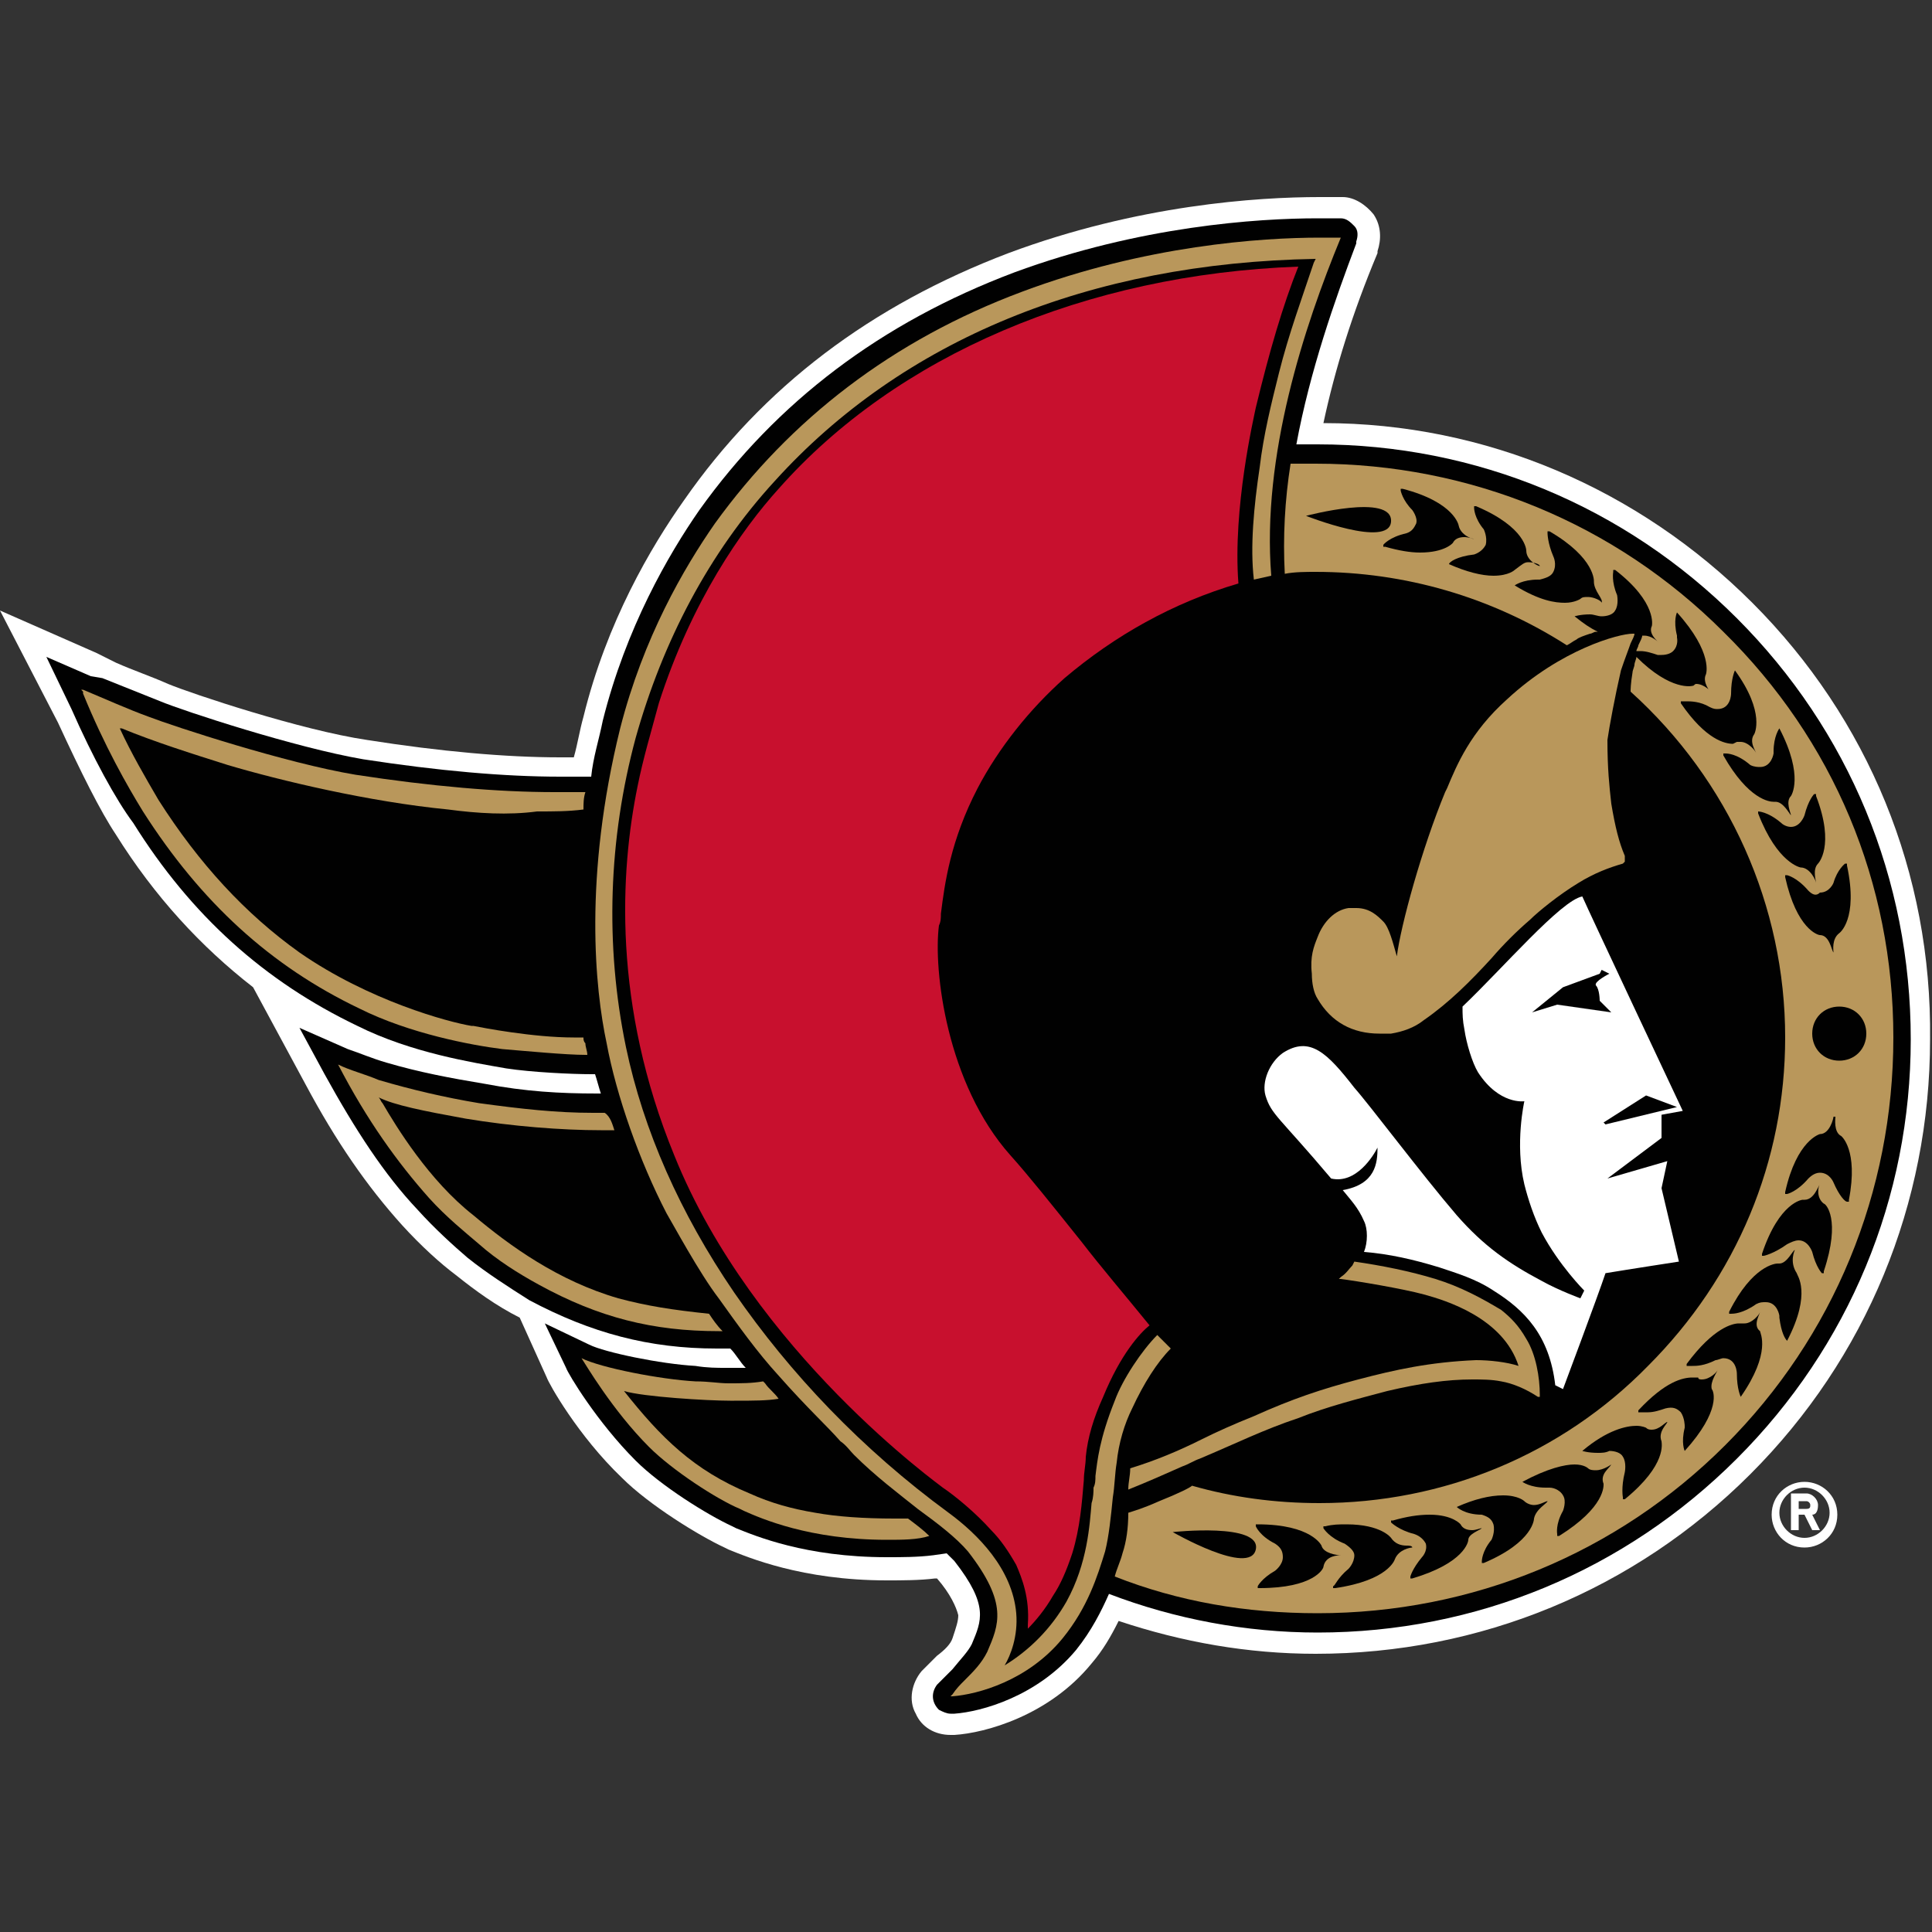 <?xml version="1.0" encoding="utf-8"?>
<!-- Generator: Adobe Illustrator 27.3.1, SVG Export Plug-In . SVG Version: 6.00 Build 0)  -->
<svg version="1.1" id="Layer_1" xmlns="http://www.w3.org/2000/svg" xmlns:xlink="http://www.w3.org/1999/xlink" x="0px" y="0px"
	 viewBox="0 0 100 100" style="enable-background:new 0 0 100 100;" xml:space="preserve">
<rect x="0" y="0" width="100" height="100" fill="#333333" stroke="none"/>
<style type="text/css">
	.st0{fill:#FFFFFF;}
	.st1{fill:#010101;}
	.st2{fill:#B9975B;}
	.st3{fill:#C8102E;}
</style>
<path class="st0" d="M90.7,31.2c-5.9-5.9-13.8-9.3-22.2-9.3c0.6-2.8,1.5-5.7,2.8-8.8l0-0.1c0.2-0.6,0.2-1.3-0.2-1.9
	c-0.4-0.5-1-0.9-1.6-0.9l-0.1,0c-0.4,0-0.8,0-1.1,0c-3.2,0-9.4,0.4-16.1,2.9c-7.1,2.7-12.7,6.9-16.8,12.8c-1.7,2.4-4,6.3-5.2,11.2
	c-0.2,0.7-0.3,1.4-0.5,2.1c-0.2,0-0.5,0-0.7,0c-2.8,0-6.2-0.3-10-0.9c-3.4-0.5-9.1-2.4-10.3-2.9C7.8,35,6.9,34.7,6,34.3l-1-0.5
	l-5-2.2l3,5.8C4.2,40,5.2,42,6,43.2c2,3.2,4.4,5.8,7.1,7.9l2.7,5c1.6,3,3.2,5.3,5,7.3c1,1.1,2,2,2.8,2.6c1,0.8,2.1,1.6,3.3,2.2
	l1.4,3.1c0.1,0.3,1.6,3,3.9,5.2c1.4,1.4,4,3,5.3,3.6l0.2,0.1c1,0.4,3.8,1.6,8.2,1.6c0.8,0,1.7,0,2.5-0.1l0.1,0
	c0.7,0.8,1,1.5,1.1,1.9c0,0.3-0.1,0.6-0.3,1.2c-0.1,0.3-0.4,0.6-0.8,0.9l0,0c-0.2,0.2-0.5,0.5-0.7,0.7l-0.1,0.1
	c-0.5,0.6-0.7,1.5-0.3,2.2c0.3,0.7,1,1.1,1.8,1.1c0,0,0.1,0,0.1,0l0.1,0c1.6-0.1,4.9-1,7.1-3.7c0.6-0.7,1-1.4,1.4-2.2
	c3.3,1.1,6.7,1.7,10.2,1.7c8.5,0,16.5-3.3,22.5-9.3c6-6,9.3-14,9.3-22.5C100,45.2,96.7,37.2,90.7,31.2"/>
<path class="st1" d="M89.9,32c-5.8-5.8-13.5-9-21.7-9c-0.4,0-0.7,0-1.1,0c0.7-3.8,2-7.5,3.1-10.4l0-0.1c0.1-0.3,0.1-0.6-0.1-0.8
	c-0.2-0.2-0.4-0.4-0.7-0.4l-0.1,0c-0.4,0-0.7,0-1.1,0c-3.1,0-9.2,0.4-15.7,2.8c-6.9,2.6-12.3,6.7-16.3,12.3c-1.6,2.3-3.8,6.1-5,10.9
	c-0.2,1-0.5,1.9-0.6,2.9l-0.1,0c-0.5,0-1,0-1.5,0c-2.9,0-6.3-0.3-10.2-0.9c-3.5-0.6-9.3-2.5-10.5-3c-1-0.4-2-0.8-3-1.2L4.7,35
	l-2.3-1l1.3,2.7c1.1,2.5,2.3,4.7,3.2,5.9c3,4.8,6.8,8.2,11.6,10.5c2.8,1.4,6,1.9,7.7,2.2c1.3,0.2,3.4,0.3,4.4,0.3h0l0.2,0
	c0.1,0.3,0.2,0.7,0.3,1c-0.1,0-0.1,0-0.2,0c-1.9,0-3.7-0.1-5.8-0.5c-1.8-0.3-3.4-0.6-5.1-1.1c-0.7-0.2-1.4-0.5-2-0.7l-2.5-1.1
	l1.3,2.4c1.6,2.9,3.1,5.2,4.8,7c0.9,1,1.9,1.9,2.6,2.5c1,0.8,2.1,1.5,3.2,2.2c3.2,1.7,6.2,2.5,9.7,2.5c0,0,0.1,0,0.1,0l0.6,0
	c0.3,0.3,0.5,0.7,0.8,1c-0.3,0-0.6,0-1,0c-0.5,0-1,0-1.6-0.1c-1.8-0.1-4.7-0.7-5.5-1.1l-2.3-1.1l1.1,2.3c0.1,0.3,1.6,2.8,3.6,4.8
	c1.3,1.3,3.7,2.8,5,3.4l0.2,0.1c1,0.4,3.6,1.5,7.8,1.5h0c0.8,0,1.6,0,2.4-0.1l0.7-0.1c0.2,0.2,0.3,0.3,0.4,0.4
	c1.8,2.3,1.4,3.1,0.9,4.3c-0.2,0.4-0.6,0.8-1,1.3l0,0c-0.2,0.2-0.4,0.4-0.7,0.7l-0.1,0.1c-0.3,0.4-0.3,0.9,0.1,1.3
	c0.2,0.1,0.4,0.2,0.6,0.2c0,0,0,0,0.1,0l0.1,0c1.4-0.1,4.3-0.9,6.3-3.3c0.8-1,1.3-2,1.7-2.9c3.4,1.3,7.1,2,10.8,2
	c8.2,0,15.9-3.2,21.7-9s9-13.5,9-21.7C98.9,45.5,95.7,37.8,89.9,32"/>
<path class="st2" d="M98,53.7c0,8-3.1,15.5-8.7,21.1c-5.6,5.6-13.1,8.7-21.1,8.7c-3.7,0-7.2-0.6-10.5-1.9c0.1-0.4,0.3-0.8,0.4-1.2
	c0.2-0.6,0.3-1.3,0.3-2.1c0.3-0.1,0.7-0.2,1.6-0.6c1-0.4,1.6-0.7,1.7-0.8c2.1,0.6,4.3,0.9,6.6,0.9c6.4,0,12.5-2.5,17-7.1
	c4.6-4.6,7.1-10.6,7.1-17c0-6.8-2.9-13.3-8-17.9c0-0.1,0-0.4,0.1-1c0-0.1,0.1-0.3,0.1-0.4c0-0.1,0.1-0.3,0.1-0.4
	c1.8,1.8,2.9,1.5,2.9,1.5c0.1,0,0.1-0.1,0.2-0.1c0.4,0,0.8,0.4,0.8,0.5l0,0l0,0l0,0l0,0l0,0v0c-0.1-0.1-0.5-0.6-0.3-1
	c0,0,0.4-1.1-1.5-3.2l0-0.1l0,0.1c0,0-0.2,0.4,0,1.2l0,0.1c0,0,0.1,0.4-0.2,0.7c-0.1,0.1-0.3,0.2-0.6,0.2l-0.2,0
	c-0.3-0.1-0.6-0.2-0.9-0.2l-0.2,0c0-0.1,0.1-0.2,0.1-0.3c0.1-0.2,0.2-0.4,0.2-0.5l0.1,0c0.4,0,0.7,0.3,0.8,0.4l0,0l0,0l0,0l0,0l0,0
	c-0.1-0.1-0.6-0.5-0.4-0.9c0,0,0.3-1.2-1.9-2.9l-0.1,0l0,0.1c0,0-0.1,0.5,0.2,1.2l0,0c0,0,0.1,0.5-0.1,0.8c-0.1,0.2-0.4,0.3-0.7,0.3
	c-0.2,0-0.4-0.1-0.6-0.1c-0.5,0-0.8,0.1-0.8,0.1l-0.1,0l0.1,0c0.5,0.4,0.8,0.6,1.2,0.8l-0.1,0c-0.1,0-0.2,0.1-0.3,0.1
	c-0.3,0.1-0.6,0.2-0.7,0.3c-0.2,0.1-0.3,0.2-0.5,0.3c-3.9-2.5-8.4-3.8-13-3.8c-0.5,0-1.1,0-1.6,0.1c-0.1-1.9,0-3.8,0.3-5.7
	c0.4,0,0.8,0,1.3,0c8,0,15.5,3.1,21.1,8.7C94.9,38.3,98,45.7,98,53.7"/>
<path class="st0" d="M86.3,60.1L86,61.5l0.9,3.8c0,0-2.6,0.4-3.8,0.6c-0.4,1.2-2.2,6-2.2,6l-0.4-0.2c-0.3-2.6-1.6-3.9-3.2-4.9
	c-0.9-0.6-1.9-0.9-2.8-1.2c-1.3-0.4-2.6-0.7-3.9-0.8c0.2-0.5,0.2-1.2,0-1.6c-0.3-0.7-0.7-1.1-1.1-1.6c1.7-0.3,1.8-1.4,1.8-2.2
	c-0.2,0.4-1.1,1.9-2.4,1.6c-2.7-3.2-3.1-3.3-3.4-4.3c-0.2-0.7,0.2-1.7,0.9-2.2c1.4-0.9,2.3,0,3.7,1.8c0.8,0.9,3.5,4.5,5.3,6.6
	c1.4,1.6,2.7,2.5,4.4,3.4c0.9,0.5,2,0.9,2,0.9l0.2-0.4c0,0-1.3-1.3-2.2-3c-0.4-0.8-0.7-1.7-0.9-2.5c-0.5-2.1,0-4.3,0-4.3
	s-1.3,0.2-2.4-1.5c-0.3-0.5-0.6-1.5-0.7-2.2c-0.1-0.5-0.1-0.8-0.1-1.2c2.1-2,5.1-5.5,6.2-5.7c0.3,0.7,5.2,11.1,5.2,11.1L86,57.7
	l0,1.2L83.2,61L86.3,60.1L86.3,60.1z"/>
<path class="st3" d="M53.2,84.3c0-0.1,0-0.2,0-0.2c0.1-1.4-0.3-2.4-0.6-3.1c-0.4-0.7-0.8-1.3-1.3-1.8c-0.8-0.9-1.9-1.8-2.5-2.2
	C48.7,76.9,39,70,34.9,59.8c-3.2-7.8-2.8-14.7-1.9-19.1c0.3-1.5,0.7-2.8,1.1-4.3l0,0c1.7-5.3,4.3-9,6.2-11.1
	c6.1-6.9,15.9-11.1,26.9-11.5c-0.8,2-1.5,4.4-2.2,7.3c-0.1,0.5-1.2,5.2-0.9,9.1c-3.4,1-6.4,2.7-9,4.9c-1.8,1.6-3.4,3.6-4.5,5.7
	c-1.4,2.7-1.7,4.9-1.9,6.5c0,0.2,0,0.4-0.1,0.6c-0.3,2.3,0.4,8.2,3.7,11.9c0.9,1,2.1,2.5,3.7,4.5l0,0c1,1.3,2.2,2.7,3.5,4.3
	C59,69,58,70.1,57.1,72.3c-0.5,1.1-0.8,2.1-0.9,3.1c0,0.4-0.1,0.8-0.1,1.2c-0.1,1.2-0.2,2.5-0.6,3.8c-0.3,0.9-0.6,1.6-1,2.2
	C54.1,83.3,53.6,83.9,53.2,84.3"/>
<path class="st1" d="M85.2,56.7L83,58.1l0.1,0.1l3.7-0.9L85.2,56.7z M82.8,51.8c0,0,0-0.6-0.2-0.8c-0.1-0.2,0.7-0.6,0.7-0.6
	l-0.4-0.2l-0.1,0.2l-1.9,0.7l-1.6,1.3l1.3-0.4l2.8,0.4L82.8,51.8L82.8,51.8z"/>
<g>
	<path class="st1" d="M75.2,28.1c0.1-0.2,0.3-0.3,0.6-0.3c0.2,0,0.5,0.1,0.5,0.1l0,0l0,0l0,0c-0.1,0-0.7-0.2-0.8-0.7
		c0,0-0.2-1.2-2.9-1.9l-0.1,0l0,0.1c0,0,0.1,0.5,0.6,1l0,0c0,0,0.3,0.4,0.2,0.7c-0.1,0.2-0.2,0.4-0.5,0.5c-0.9,0.2-1.2,0.6-1.2,0.6
		l0,0.1l0.1,0c0.7,0.2,1.3,0.3,1.8,0.3C74.8,28.6,75.2,28.1,75.2,28.1"/>
	<path class="st1" d="M79.1,29.1c0.3,0,0.6,0.1,0.6,0.2l0,0l0,0l0,0c-0.1,0-0.7-0.3-0.7-0.8c0,0,0-1.2-2.6-2.3l-0.1,0l0,0.1
		c0,0,0,0.5,0.5,1.1l0,0c0,0,0.2,0.4,0.1,0.8c-0.1,0.2-0.3,0.4-0.6,0.5c-0.9,0.1-1.3,0.4-1.3,0.5l-0.1,0l0.1,0
		c0.9,0.4,1.7,0.6,2.3,0.6c0.8,0,1.1-0.3,1.1-0.3C78.8,29.2,78.9,29.1,79.1,29.1"/>
	<path class="st1" d="M82.5,30.1c0,0,0.1-1.2-2.3-2.6l-0.1,0l0,0.1c0,0,0,0.5,0.3,1.2l0,0c0,0,0.2,0.4,0,0.8
		c-0.1,0.2-0.3,0.3-0.7,0.4l-0.1,0c-0.8,0-1.2,0.3-1.2,0.3l-0.1,0l0.1,0c1.3,0.8,2.1,0.9,2.6,0.9c0.5,0,0.8-0.2,0.8-0.2
		c0.1-0.1,0.2-0.1,0.4-0.1c0.3,0,0.7,0.2,0.7,0.3l0,0l0,0l0,0C83,31,82.5,30.6,82.5,30.1 M89.9,38.4l0.2,0c0.4,0,0.8,0.5,0.8,0.6
		l0,0l0,0l0,0c0-0.1-0.4-0.6-0.1-1c0,0,0.6-1.1-1-3.3l0-0.1l0,0.1c0,0-0.2,0.4-0.2,1.2l0,0c0,0,0,0.8-0.7,0.8c-0.1,0-0.2,0-0.4-0.1
		c-0.5-0.3-1-0.3-1.2-0.3c-0.1,0-0.2,0-0.2,0l-0.1,0l0,0.1c1.3,1.9,2.3,2.1,2.7,2.1L89.9,38.4L89.9,38.4z"/>
	<path class="st1" d="M91.8,41.5l0.1,0c0.4,0,0.7,0.6,0.8,0.7l0,0l0,0l0,0c0-0.1-0.3-0.7,0-1c0,0,0.7-1-0.6-3.5l0-0.1l0,0.1
		c0,0-0.3,0.4-0.3,1.2l0,0.1c0,0-0.1,0.7-0.7,0.7c-0.1,0-0.3,0-0.5-0.1C89.9,39,89.4,39,89.3,39l-0.1,0l0,0.1
		C90.5,41.4,91.6,41.5,91.8,41.5L91.8,41.5L91.8,41.5z"/>
	<path class="st1" d="M93.2,44.9L93.2,44.9c0.5,0,0.8,0.7,0.8,0.8l0,0l0,0l0,0c0-0.1-0.2-0.7,0.1-1c0,0,0.9-0.9-0.1-3.5l0-0.1
		l-0.1,0c0,0-0.3,0.3-0.5,1.1l0,0c0,0-0.2,0.6-0.7,0.6c-0.2,0-0.4-0.1-0.5-0.2c-0.7-0.6-1.2-0.6-1.2-0.6L91,42l0,0.1
		C92,44.7,93.2,44.9,93.2,44.9"/>
	<path class="st1" d="M93.6,46.1c-0.6-0.7-1.1-0.8-1.1-0.8l-0.1,0l0,0.1c0.6,2.7,1.7,3,1.8,3c0.5,0,0.6,0.8,0.7,0.9l0,0l0,0l0,0
		c0-0.1-0.1-0.7,0.3-1c0,0,1-0.7,0.4-3.5l0-0.1l-0.1,0c0,0-0.4,0.3-0.6,1l0,0c0,0-0.2,0.5-0.7,0.5C94,46.4,93.8,46.3,93.6,46.1
		 M72,27c0.1-1.5-4.4-0.3-4.4-0.3S71.9,28.4,72,27 M69.4,80.5L69.4,80.5L69.4,80.5L69.4,80.5L69.4,80.5L69.4,80.5
		c-0.2,0-0.9-0.1-1-0.5c0,0-0.5-1.1-3.3-1.1H65l0,0.1c0,0,0.2,0.5,1,0.9c0.3,0.2,0.4,0.4,0.4,0.7c0,0.4-0.4,0.7-0.4,0.7l0,0
		c-0.7,0.4-0.9,0.8-0.9,0.8l0,0.1l0.1,0c2.8,0,3.3-1,3.3-1.1C68.6,80.5,69.3,80.5,69.4,80.5L69.4,80.5L69.4,80.5z"/>
	<path class="st1" d="M73.1,80.1L73.1,80.1L73.1,80.1L73.1,80.1L73.1,80.1L73.1,80.1L73.1,80.1L73.1,80.1L73.1,80.1L73.1,80.1
		c0-0.1-0.2-0.1-0.3-0.1c-0.3,0-0.6-0.1-0.8-0.4c0,0-0.5-0.7-2.3-0.7c-0.4,0-0.7,0-1.1,0.1l-0.1,0l0,0.1c0,0,0.3,0.5,1.1,0.8
		c0.3,0.2,0.5,0.4,0.5,0.6c0,0.4-0.3,0.7-0.3,0.7l0,0c-0.6,0.5-0.7,0.9-0.8,0.9l0,0.1l0.1,0c2.8-0.4,3.1-1.5,3.1-1.5
		C72.4,80.2,73,80.1,73.1,80.1L73.1,80.1L73.1,80.1z"/>
	<path class="st1" d="M76.7,79.1L76.7,79.1c-0.1,0-0.3,0.1-0.5,0.1c-0.3,0-0.5-0.1-0.6-0.3c0,0-0.4-0.5-1.6-0.5
		c-0.6,0-1.2,0.1-1.9,0.3l-0.1,0l0,0.1c0,0,0.4,0.4,1.2,0.6c0.3,0.1,0.5,0.3,0.6,0.5c0.1,0.4-0.2,0.7-0.2,0.7l0,0
		c-0.5,0.6-0.6,1-0.6,1l0,0.1l0.1,0c2.7-0.8,2.9-1.9,2.9-2C76,79.4,76.6,79.2,76.7,79.1L76.7,79.1L76.7,79.1L76.7,79.1L76.7,79.1
		L76.7,79.1L76.7,79.1z"/>
	<path class="st1" d="M80.1,77.7L80.1,77.7L80.1,77.7L80.1,77.7L80.1,77.7c-0.1,0-0.4,0.2-0.7,0.2c-0.2,0-0.4-0.1-0.5-0.2
		c0,0-0.3-0.3-1.1-0.3c-0.7,0-1.5,0.2-2.4,0.6l-0.1,0l0.1,0c0,0,0.4,0.4,1.3,0.4c0.3,0.1,0.5,0.2,0.6,0.5c0.1,0.4-0.1,0.8-0.1,0.8
		l0,0c-0.5,0.6-0.5,1.1-0.5,1.1l0,0.1l0.1,0c2.6-1.1,2.6-2.3,2.6-2.3C79.5,78.1,80.1,77.8,80.1,77.7L80.1,77.7L80.1,77.7L80.1,77.7
		L80.1,77.7L80.1,77.7L80.1,77.7z"/>
	<path class="st1" d="M83.4,75.8L83.4,75.8L83.4,75.8L83.4,75.8L83.4,75.8c0,0-0.4,0.3-0.8,0.3c-0.1,0-0.3,0-0.4-0.1
		c0,0-0.2-0.2-0.7-0.2c-0.5,0-1.4,0.2-2.7,0.9l-0.1,0l0.1,0c0,0,0.4,0.3,1.2,0.3l0.2,0c0.3,0,0.6,0.2,0.7,0.4c0.2,0.3,0,0.8,0,0.8
		l0,0c-0.4,0.7-0.3,1.2-0.3,1.2l0,0.1l0.1,0c2.4-1.5,2.3-2.6,2.3-2.7C82.8,76.3,83.3,76,83.4,75.8L83.4,75.8L83.4,75.8L83.4,75.8
		L83.4,75.8L83.4,75.8L83.4,75.8z"/>
	<path class="st1" d="M86.3,73.6L86.3,73.6L86.3,73.6c-0.1,0-0.4,0.4-0.8,0.4c-0.1,0-0.2,0-0.3-0.1c0,0-0.2-0.1-0.5-0.1
		c-0.5,0-1.5,0.2-2.8,1.3l-0.1,0l0.1,0c0,0,0.3,0.1,0.8,0.1c0.2,0,0.4,0,0.6-0.1h0c0.3,0,0.6,0.1,0.7,0.3c0.2,0.3,0.1,0.8,0.1,0.8
		l0,0C83.9,77,84,77.5,84,77.5l0,0.1l0.1,0c2.2-1.8,1.9-2.9,1.9-3C85.8,74.1,86.3,73.7,86.3,73.6L86.3,73.6L86.3,73.6L86.3,73.6
		L86.3,73.6L86.3,73.6L86.3,73.6z"/>
	<path class="st1" d="M88.9,70.9L88.9,70.9c0,0.1-0.4,0.5-0.8,0.5c-0.1,0-0.2,0-0.2-0.1c0,0-0.1,0-0.3,0c-0.5,0-1.4,0.2-2.8,1.7
		l0,0.1l0.1,0c0,0,0.2,0,0.4,0c0.3,0,0.6-0.1,0.9-0.2c0.4-0.1,0.6,0,0.8,0.2c0.2,0.3,0.2,0.7,0.2,0.7l0,0.1c-0.2,0.8,0,1.2,0,1.2
		l0,0.1l0-0.1c1.9-2.1,1.5-3.1,1.4-3.2C88.5,71.5,88.9,71,88.9,70.9L88.9,70.9L88.9,70.9L88.9,70.9L88.9,70.9L88.9,70.9L88.9,70.9z"
		/>
	<path class="st1" d="M91.1,67.9L91.1,67.9c0,0.1-0.4,0.6-0.8,0.6l-0.2,0l-0.1,0c-0.3,0-1.3,0.2-2.7,2.1l0,0.1l0.1,0
		c0,0,0.1,0,0.2,0c0.2,0,0.6,0,1.2-0.3c0.1,0,0.3-0.1,0.4-0.1c0.7,0,0.7,0.8,0.7,0.8l0,0c0,0.8,0.2,1.2,0.2,1.2l0,0.1l0-0.1
		c1.6-2.3,1-3.3,1-3.4C90.7,68.6,91.1,68,91.1,67.9L91.1,67.9L91.1,67.9L91.1,67.9L91.1,67.9L91.1,67.9L91.1,67.9L91.1,67.9z"/>
	<path class="st1" d="M92.9,64.7L92.9,64.7L92.9,64.7L92.9,64.7L92.9,64.7L92.9,64.7L92.9,64.7c-0.1,0-0.4,0.7-0.8,0.7l-0.1,0h0
		c-0.1,0-1.3,0.1-2.5,2.5l0,0.1h0.1c0.1,0,0.6,0,1.3-0.5c0.2-0.1,0.3-0.1,0.5-0.1c0.6,0,0.7,0.7,0.7,0.7l0,0.1
		c0.1,0.8,0.3,1.1,0.4,1.2l0,0.1l0-0.1c1.3-2.5,0.5-3.4,0.5-3.5C92.6,65.3,92.9,64.7,92.9,64.7"/>
	<path class="st1" d="M94.2,61.3L94.2,61.3L94.2,61.3L94.2,61.3L94.2,61.3L94.2,61.3L94.2,61.3L94.2,61.3c-0.1,0.1-0.3,0.8-0.8,0.8
		l-0.1,0c0,0-1.2,0.1-2.1,2.8l0,0.1l0.1,0c0,0,0.5-0.1,1.2-0.6c0.2-0.1,0.4-0.2,0.6-0.2c0.5,0,0.7,0.6,0.7,0.6l0,0
		c0.2,0.8,0.5,1.1,0.5,1.1l0.1,0l0-0.1c0.9-2.7,0.1-3.5,0-3.5C94,62,94.1,61.4,94.2,61.3"/>
	<path class="st1" d="M95.3,58.8c-0.4-0.2-0.3-0.9-0.3-1l0,0l0,0l0,0l0,0h0l-0.1,0l0,0h0c0,0.1-0.2,0.9-0.7,0.9c0,0-1.2,0.3-1.8,3
		l0,0.1l0.1,0c0,0,0.5-0.1,1.1-0.8c0.2-0.2,0.4-0.3,0.6-0.3c0.5,0,0.7,0.5,0.7,0.5l0,0c0.3,0.7,0.6,1,0.7,1l0.1,0l0-0.1
		C96.2,59.5,95.3,58.8,95.3,58.8 M60.7,79.3c0,0,4,2.3,4.3,0.9C65.3,78.8,60.7,79.3,60.7,79.3 M95.2,52.1c-0.8,0-1.4,0.6-1.4,1.4
		s0.6,1.4,1.4,1.4c0.8,0,1.4-0.6,1.4-1.4S96,52.1,95.2,52.1"/>
</g>
<g>
	<path class="st2" d="M69.4,12.3L69.4,12.3c-0.4,0-0.8,0-1.1,0c-3,0-9,0.4-15.4,2.8c-6.7,2.5-12,6.6-15.9,12
		c-1.6,2.3-3.7,5.9-4.9,10.6c-1.9,7.7-1.3,13.5-0.7,16.3c0.5,2.7,1.7,6.1,3.1,8.8c0.3,0.5,1.7,3.1,2.7,4.4c1,1.4,2,2.8,3.1,4
		c1.5,1.7,2.5,2.6,3.2,3.4c0.3,0.2,0.5,0.5,0.7,0.7c1.1,1.1,2.3,2,3.3,2.8c1.1,0.8,2,1.5,2.6,2.2c2.1,2.7,1.6,3.8,1,5.2
		c-0.3,0.6-0.7,1-1.2,1.5c-0.2,0.2-0.4,0.4-0.6,0.7l-0.1,0.1l0.1,0c1.3-0.1,3.9-0.8,5.7-3c1.3-1.6,1.8-3.2,2.2-4.5
		c0.2-0.8,0.3-1.8,0.4-2.8c0.1-0.6,0.1-1.2,0.2-1.8c0.1-1,0.4-2,0.8-2.8c0.6-1.3,1.3-2.4,2-3.1c-0.2-0.2-0.5-0.5-0.7-0.7
		c-0.8,0.8-1.8,2.3-2.2,3.4c-0.8,2-0.9,3.1-1,3.9c0,0.2,0,0.4-0.1,0.6c0,0.2,0,0.5-0.1,0.8c-0.1,1.1-0.2,3.1-1.3,5.1
		c-0.8,1.4-1.9,2.5-3.2,3.3c0.3-0.5,0.7-1.5,0.6-2.7c-0.2-2.3-2-4.1-3.5-5.2c-4.5-3.3-8.2-7.2-11.1-11.4c-2.8-4.1-4.7-8.4-5.6-12.7
		c-1.1-5.3-0.9-10.8,0.5-16c1.4-5,3.8-9.6,7.2-13.3c6.6-7.3,16.3-11.3,28-11.5L68,13.6c-0.6,1.8-1.3,3.7-1.8,5.7
		c-0.4,1.6-0.8,3.2-1,4.9c-0.3,2-0.5,4.1-0.3,5.8l0.9-0.2C65.3,23.6,67.5,16.9,69.4,12.3L69.4,12.3L69.4,12.3z M83.9,34.7
		c0.2-0.6,0.4-1.1,0.5-1.4c0.1-0.2,0.2-0.4,0.2-0.5l0,0l0,0l-0.1,0c-0.7,0-3.7,0.8-6.5,3.4c-1.9,1.7-2.6,3.4-3.1,4.6l-0.1,0.2
		c-1.2,2.9-2.3,6.9-2.5,8.5c-0.2-0.7-0.4-1.5-0.7-1.8c-0.3-0.3-0.7-0.7-1.4-0.7c-0.1,0-0.2,0-0.4,0c-0.7,0.1-1.3,0.7-1.6,1.5l0,0
		c-0.2,0.5-0.4,1-0.3,1.9c0,0.5,0.1,1,0.3,1.3c0.7,1.2,1.8,1.8,3.2,1.8c0.2,0,0.4,0,0.6,0c0.6-0.1,1.2-0.3,1.7-0.7
		c1.3-0.9,2.4-2,3.5-3.2c0.6-0.7,1.3-1.4,2-2c0.4-0.4,1.5-1.3,2.5-1.9c0.8-0.5,1.6-0.8,2.3-1l0.1-0.1l0-0.2l0-0.1
		c-0.3-0.7-0.5-1.5-0.7-2.7c-0.1-0.9-0.2-1.8-0.2-3.3C83.3,37.6,83.6,36,83.9,34.7 M62.2,74.5c0.8-0.4,1.7-0.8,2.7-1.2
		c2-0.9,3.5-1.4,5.4-1.9c1.9-0.5,3.7-0.9,6.1-1h0c0.7,0,1.6,0.1,2.2,0.3c-0.8-2.5-3.8-3.4-4.9-3.7c-1.1-0.3-3.5-0.7-4.3-0.8l-0.1,0
		l0.1-0.1c0.3-0.2,0.4-0.4,0.6-0.6l0.1-0.2l0,0l0,0c1.4,0.2,2.9,0.5,4.2,0.9c1.3,0.4,2.4,1,3.4,1.6c0.5,0.4,0.9,0.8,1.3,1.5
		c0.5,0.8,0.7,2,0.7,2.9v0.1l-0.1,0c-0.6-0.4-1.3-0.7-1.9-0.8c-0.5-0.1-1-0.1-1.5-0.1c-1.3,0-2.7,0.2-4.4,0.6
		c-1.5,0.4-3.1,0.8-4.6,1.4c-1.8,0.6-3.2,1.3-5.1,2.1c-0.3,0.1-0.6,0.3-0.9,0.4c-0.9,0.4-1.8,0.8-2.8,1.2c0-0.4,0.1-0.7,0.1-1.1
		C59.8,75.6,61,75.1,62.2,74.5"/>
	<path class="st2" d="M45.9,79.7c-4,0-6.5-1.1-7.4-1.5l-0.2-0.1c-1.2-0.5-3.5-2-4.7-3.2c-1.9-1.9-3.3-4.3-3.5-4.6l-0.1-0.1l0.1,0.1
		c1,0.5,4.1,1.1,5.9,1.2c0.7,0,1.2,0.1,1.7,0.1c0.7,0,1.2,0,1.8-0.1c0,0,0.1,0.1,0.1,0.1c0.2,0.3,0.5,0.5,0.7,0.8
		c-0.6,0.1-1.3,0.1-2.3,0.1l-0.2,0c-1.2,0-4.5-0.2-5.5-0.5c1.9,2.4,3.6,4.1,6.5,5.3c1.1,0.5,2.2,0.8,3.4,1c1.1,0.2,2.5,0.3,4.1,0.3
		c0.2,0,0.5,0,0.7,0c0.4,0.3,0.8,0.6,1.1,0.9C47.5,79.7,46.7,79.7,45.9,79.7 M31.8,58.5c-0.2,0-0.5,0-0.7,0c-2,0-4.6-0.2-7-0.6
		c-2.2-0.4-3.7-0.7-4.5-1.1c0.1,0.1,0.1,0.2,0.2,0.3c0.7,1.2,2.4,4,4.7,5.8c1.9,1.6,4.4,3.4,7.5,4.3c1.5,0.4,2.8,0.6,4.7,0.8
		c0.2,0.3,0.4,0.6,0.7,0.9c-0.1,0-0.1,0-0.2,0c-3.4,0-6.2-0.7-9.3-2.4c-1.1-0.6-2.2-1.3-3.1-2.1c-0.7-0.6-1.7-1.4-2.6-2.4
		c-1.6-1.8-3.2-4-4.7-6.9l-0.1-0.1l0.1,0.1c0.6,0.3,1.4,0.5,2.1,0.8c1.7,0.5,3.4,0.9,5.2,1.2c2.2,0.3,4,0.5,5.9,0.5
		c0.2,0,0.4,0,0.6,0C31.6,57.8,31.7,58.2,31.8,58.5 M23.2,41.9L23.2,41.9c-4.1-0.4-8.7-1.5-11.4-2.3c-1.9-0.6-3.8-1.2-5.5-1.9
		l-0.1,0c0.6,1.3,1.3,2.5,2,3.7c2.1,3.3,4.5,5.9,7.3,7.9c3.6,2.5,7.7,3.6,8.9,3.8l0,0h0l0,0l0.1,0c0.5,0.1,3.1,0.6,5.2,0.6
		c0.2,0,0.3,0,0.5,0c0,0.1,0,0.2,0.1,0.3c0,0.2,0.1,0.4,0.1,0.6c0,0-0.1,0-0.1,0c-1,0-3.1-0.2-4.3-0.3c-1.6-0.2-4.8-0.8-7.4-2.1
		c-4.6-2.2-8.2-5.5-11.2-10.2c-0.8-1.3-2-3.4-3.1-6.1l0-0.1l0,0l0,0l-0.1-0.1l0.1,0h0l0,0c1.2,0.5,2.3,1,3.4,1.4
		c1.3,0.5,7.1,2.4,10.7,3c3.9,0.6,7.4,0.9,10.3,0.9c0.5,0,1.1,0,1.6,0c-0.1,0.3-0.1,0.6-0.1,0.9c-0.8,0.1-1.5,0.1-2.4,0.1
		C26.3,42.2,24.7,42.1,23.2,41.9"/>
</g>
<path class="st0" d="M93.4,76.7c-0.9,0-1.7,0.7-1.7,1.7c0,0.9,0.7,1.7,1.7,1.7c0.9,0,1.7-0.7,1.7-1.7C95.1,77.4,94.3,76.7,93.4,76.7
	z M93.4,79.6c-0.7,0-1.3-0.6-1.3-1.3c0-0.7,0.6-1.3,1.3-1.3c0.7,0,1.3,0.6,1.3,1.3C94.7,79,94.1,79.6,93.4,79.6z"/>
<path class="st0" d="M94.1,77.9c0-0.3-0.3-0.6-0.6-0.6c0,0,0,0,0,0l-0.8,0v1.9h0.4v-0.8h0.3l0.4,0.8h0.4l-0.4-0.8
	C94,78.4,94.1,78.2,94.1,77.9L94.1,77.9z M93.5,78.1h-0.4v-0.4h0.4c0.1,0,0.2,0.1,0.2,0.2C93.7,78,93.7,78.1,93.5,78.1L93.5,78.1z"
	/>
</svg>
